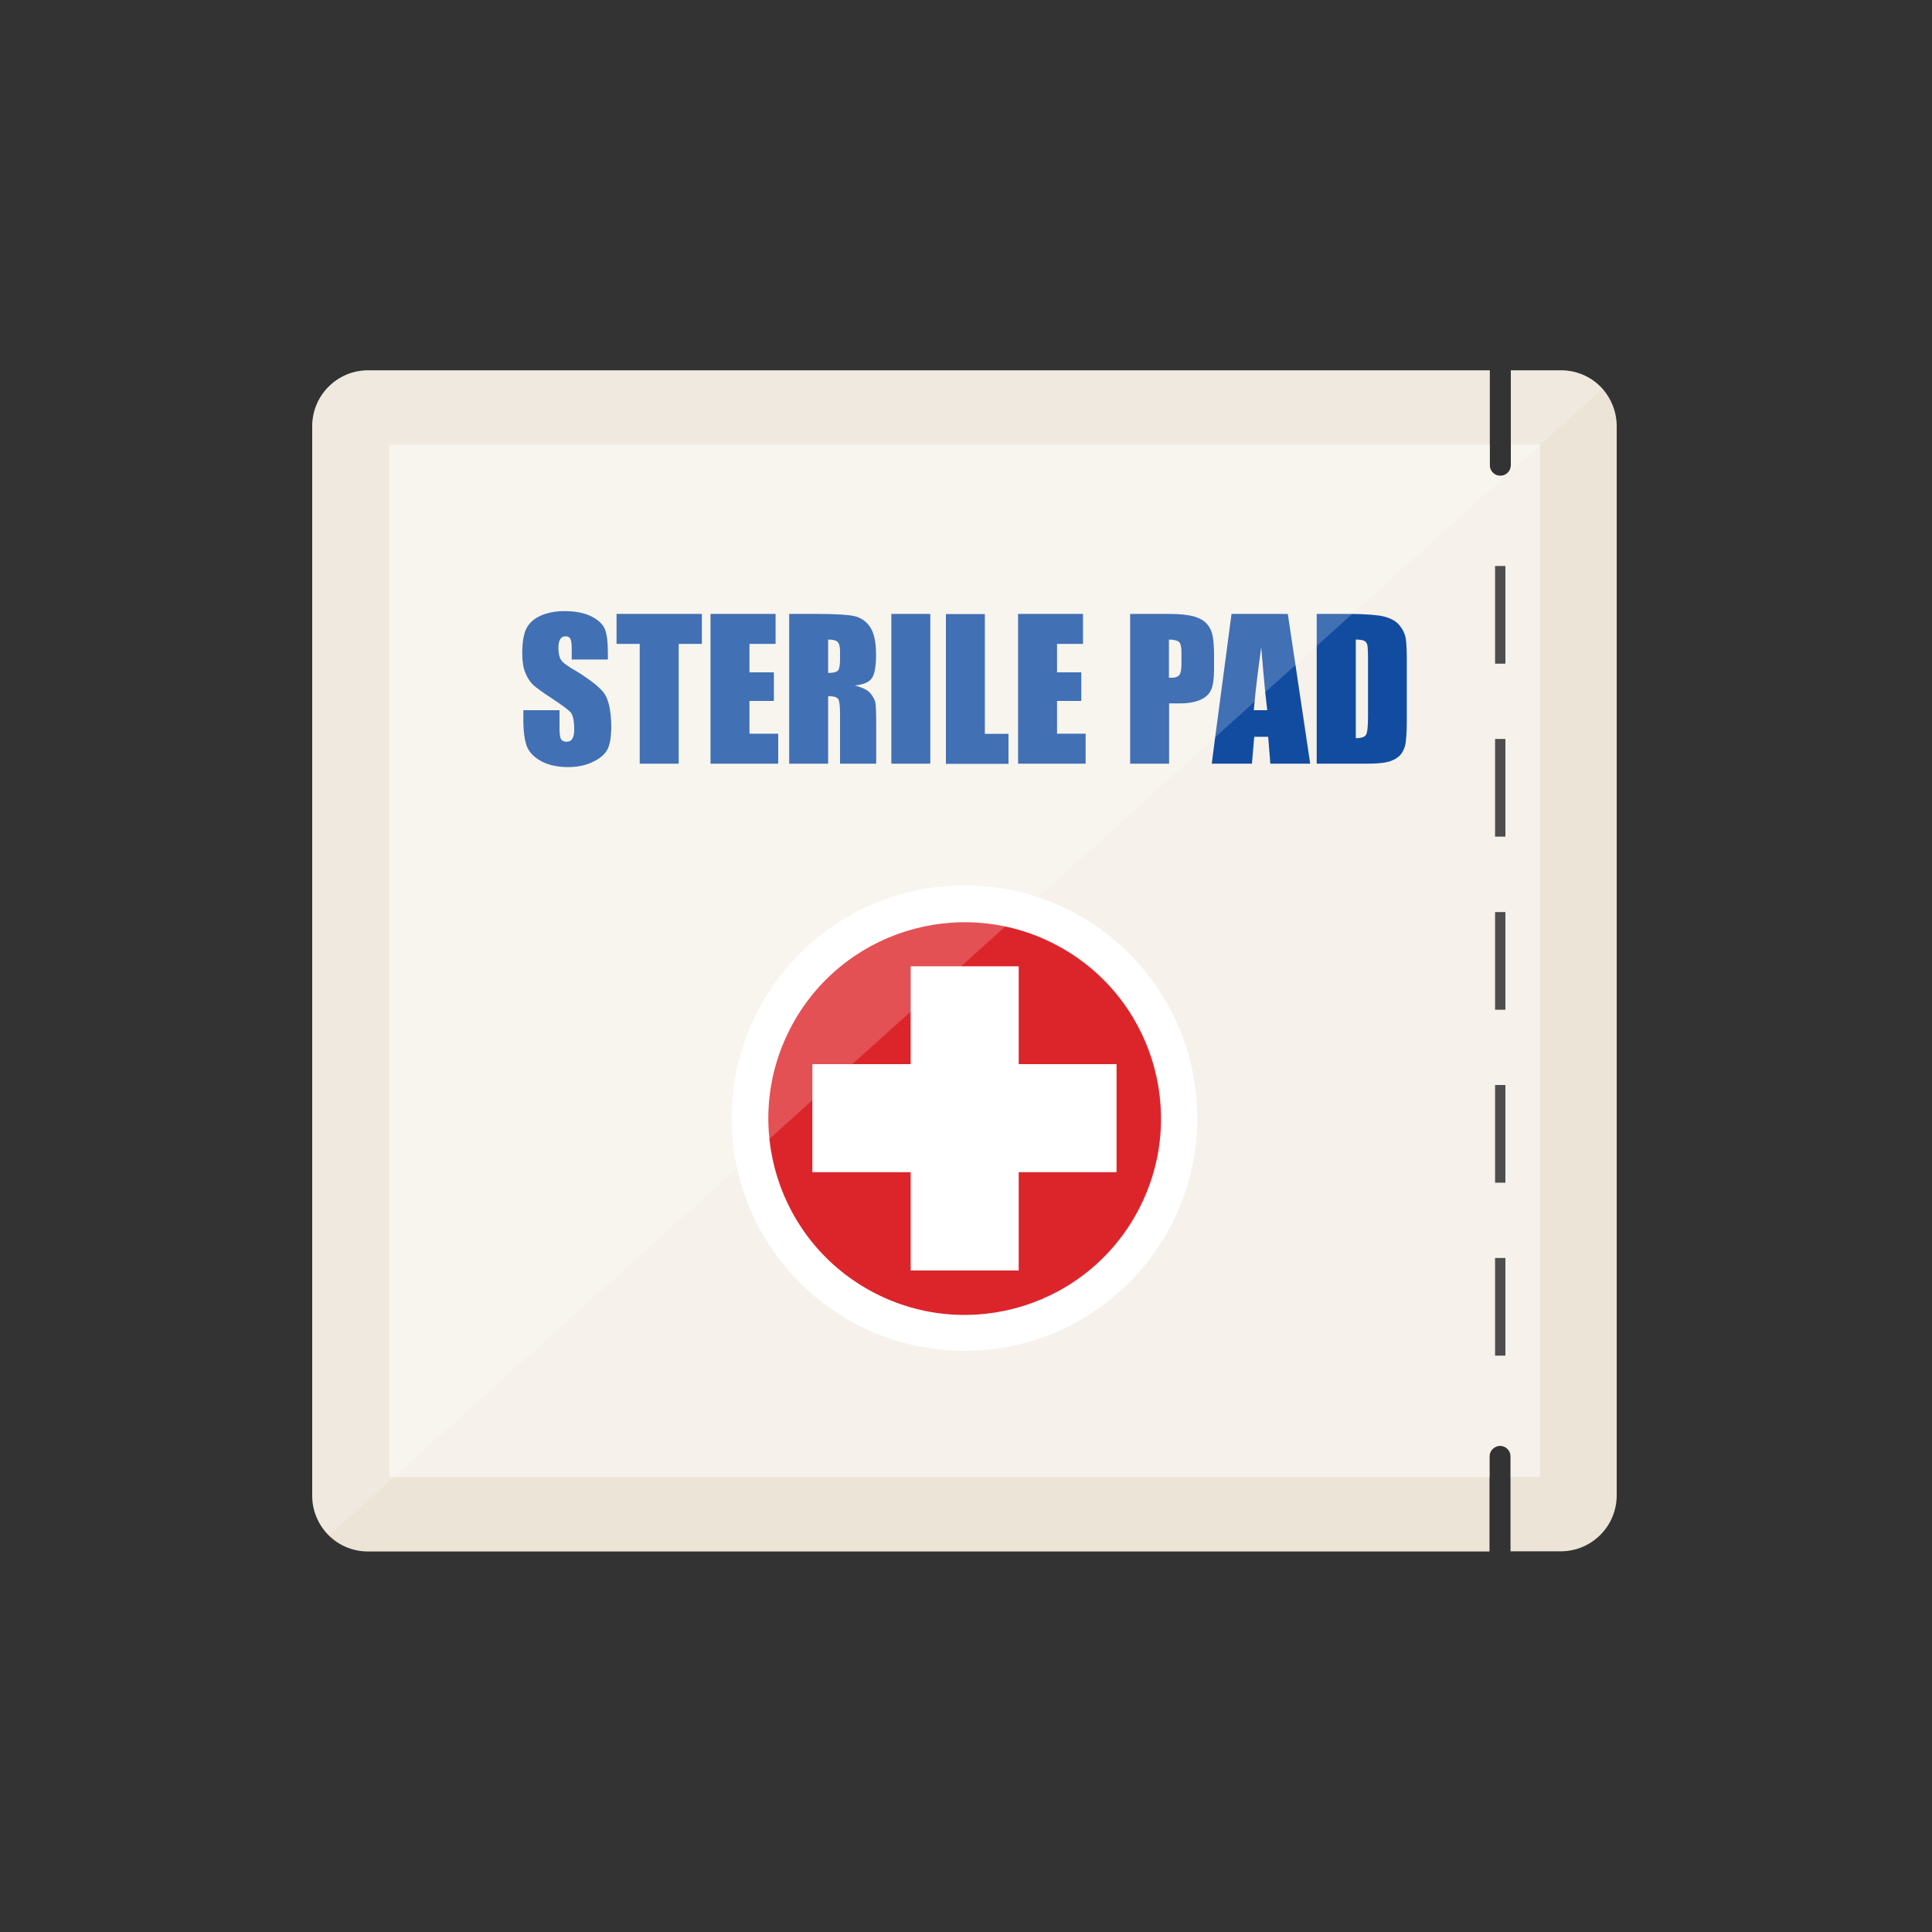 <svg enable-background="new 0 0 125 125" viewBox="0 0 125 125" xmlns="http://www.w3.org/2000/svg"><rect x="0" y="0" width="125" height="125" fill="#333333" stroke="none"/><path d="m104.6 27.58v69.17c0 2-1.62 3.62-3.62 3.62h-3.25v-6.15c0-.25-.14-.46-.34-.58-.1-.06-.22-.09-.34-.09s-.24.03-.34.1c-.2.11-.34.33-.34.58v6.15h-72.56c-.98 0-1.86-.38-2.52-1.02-.67-.66-1.09-1.58-1.09-2.59v-69.19c0-2 1.62-3.62 3.61-3.62h72.58v6.15c0 .25.14.46.34.58.1.06.22.09.34.09s.24-.03.34-.09c.21-.12.34-.34.34-.58v-6.15h3.25c1.07 0 2.03.46 2.69 1.2.56.64.91 1.49.91 2.42z" fill="#ece4d7"/><path d="m99.63 28.76v66.8h-1.89v-1.35c0-.25-.14-.46-.34-.58-.1-.06-.22-.09-.34-.09s-.24.03-.34.1c-.2.11-.34.33-.34.58v1.35h-71.2v-66.8h71.21v1.35c0 .25.14.46.34.58.1.06.22.09.34.09s.24-.03.34-.09c.21-.12.34-.34.34-.58v-1.35h1.88z" fill="#fff" opacity=".5"/><g fill="#124ca1"><path d="m39.1 44.87c-.3-.42-1-.97-2.12-1.63-.39-.23-.63-.43-.71-.59-.09-.17-.14-.41-.14-.74 0-.25.04-.44.12-.56.08-.13.19-.18.34-.18.14 0 .24.04.3.14.06.09.1.3.1.64v.72h2.34v-.38c0-.78-.07-1.32-.22-1.64s-.46-.58-.91-.8c-.46-.21-1.02-.31-1.67-.31-.6 0-1.11.1-1.54.29s-.73.46-.92.81c-.18.34-.28.88-.28 1.62 0 .51.06.94.2 1.27.13.33.3.58.5.78.2.18.62.49 1.25.9.62.41 1.02.7 1.18.88.15.18.23.54.23 1.12 0 .26-.04.46-.12.58-.08.14-.21.2-.38.2s-.29-.06-.35-.16-.1-.34-.1-.7v-1.18h-2.34v.64c0 .72.08 1.29.22 1.68.15.39.46.72.94.98s1.06.38 1.73.38c.62 0 1.15-.11 1.62-.34.46-.22.78-.5.94-.82s.24-.83.24-1.52c-.02-.96-.16-1.65-.45-2.08z"/><path d="m39.89 39.72v1.94h1.5v7.75h2.52v-7.75h1.5v-1.94z"/><path d="m48.49 47.48v-2.13h1.58v-1.85h-1.58v-1.84h1.69v-1.94h-4.21v9.69h4.38v-1.94h-1.86z"/><path d="m56.31 44.85c-.18-.21-.51-.37-1.01-.5.55-.05.92-.21 1.1-.46.19-.26.28-.77.28-1.52 0-.83-.13-1.43-.39-1.81s-.61-.61-1.03-.7-1.22-.14-2.42-.14h-1.78v9.69h2.52v-4.37c.35 0 .56.06.65.18.08.13.12.45.12.97v3.22h2.34v-2.55c0-.78-.02-1.26-.06-1.43-.04-.18-.15-.37-.32-.58zm-1.96-2.19c0 .43-.06.68-.17.76-.12.08-.31.12-.6.12v-2.16c.3 0 .5.05.6.14.11.1.17.3.17.61z"/><path d="m57.67 39.72v9.69h2.52v-9.69z"/><path d="m63.72 47.48v-7.75h-2.52v9.69h4.05v-1.94z"/><path d="m68.39 47.48v-2.13h1.57v-1.85h-1.57v-1.84h1.68v-1.94h-4.2v9.69h4.37v-1.94h-1.85z"/><path d="m78.45 41.09c-.07-.29-.19-.54-.38-.74-.19-.21-.46-.36-.83-.47-.38-.1-.9-.16-1.58-.16h-2.54v9.69h2.52v-3.9h.68c.55 0 1-.08 1.34-.23s.58-.37.7-.65c.13-.29.19-.74.19-1.36v-.84c0-.6-.04-1.05-.1-1.34zm-2.01 1.88c0 .36-.05.6-.14.71s-.25.17-.48.17h-.19v-2.47c.33 0 .54.06.65.15.1.1.16.31.16.65z"/><path d="m83.82 43.04-.5-3.32h-3.64l-1.06 7.99-.22 1.7h2.6l.15-1.74h.9l.14 1.74h2.58zm-2.7 2.92c.02-.16.02-.34.05-.54.08-.85.22-2.03.43-3.54.09 1.09.18 2.06.26 2.91.05.42.09.8.13 1.16h-.87z"/><path d="m90.95 41.29c-.06-.31-.2-.59-.42-.85s-.55-.44-.98-.55c-.38-.1-1.06-.15-2.06-.17h-2.3v9.69h3.18c.6 0 1.05-.03 1.35-.1.3-.06.55-.18.75-.34.21-.17.34-.4.43-.69.08-.3.12-.88.12-1.75v-3.39c.01-.91-.02-1.53-.07-1.85zm-2.44 5.06c0 .65-.04 1.05-.13 1.19-.08.14-.3.22-.66.22v-6.38c.27 0 .46.03.56.09s.16.15.19.27c.02.13.04.41.04.85z"/></g><circle cx="62.4" cy="72.34" fill="#fff" r="15.06"/><ellipse cx="62.4" cy="72.34" fill="#dc252b" rx="12.7" ry="12.7" transform="matrix(.462 -.887 .887 .462 -30.58 94.3)"/><path d="m52.56 68.85h19.68v6.99h-19.68z" fill="#fff"/><path d="m52.56 68.85h19.68v6.99h-19.68z" fill="#fff" transform="matrix(-0 1 -1 -0 134.76 9.96)"/><path d="m96.73 36.62h.67v6.32h-.67z" fill="#4e4e4e"/><path d="m96.73 47.81h.67v6.32h-.67z" fill="#4e4e4e"/><path d="m96.73 59.01h.67v6.32h-.67z" fill="#4e4e4e"/><path d="m96.73 70.2h.67v6.32h-.67z" fill="#4e4e4e"/><path d="m96.73 81.39h.67v6.32h-.67z" fill="#4e4e4e"/><path d="m103.67 25.16-4.05 3.64-2.23 2.01-.67.61-9.23 8.3-2.3 2.07-1.38 1.25-1.96 1.75-.69.62-2.55 2.3-11.46 10.34-2.08 1.87-2.87 2.58-3.3 2.97-3.76 3.38-2.58 2.33-2.78 2.51-2.09 1.88-22.21 19.99-4.19 3.78c-.67-.66-1.09-1.58-1.09-2.59v-69.17c0-2 1.62-3.62 3.61-3.62h72.58v6.15c0 .25.14.46.34.58.1.06.22.09.34.09s.24-.03.34-.09c.21-.12.34-.34.34-.58v-6.15h3.25c1.06 0 2.02.47 2.67 1.2z" fill="#fff" opacity=".2"/></svg>